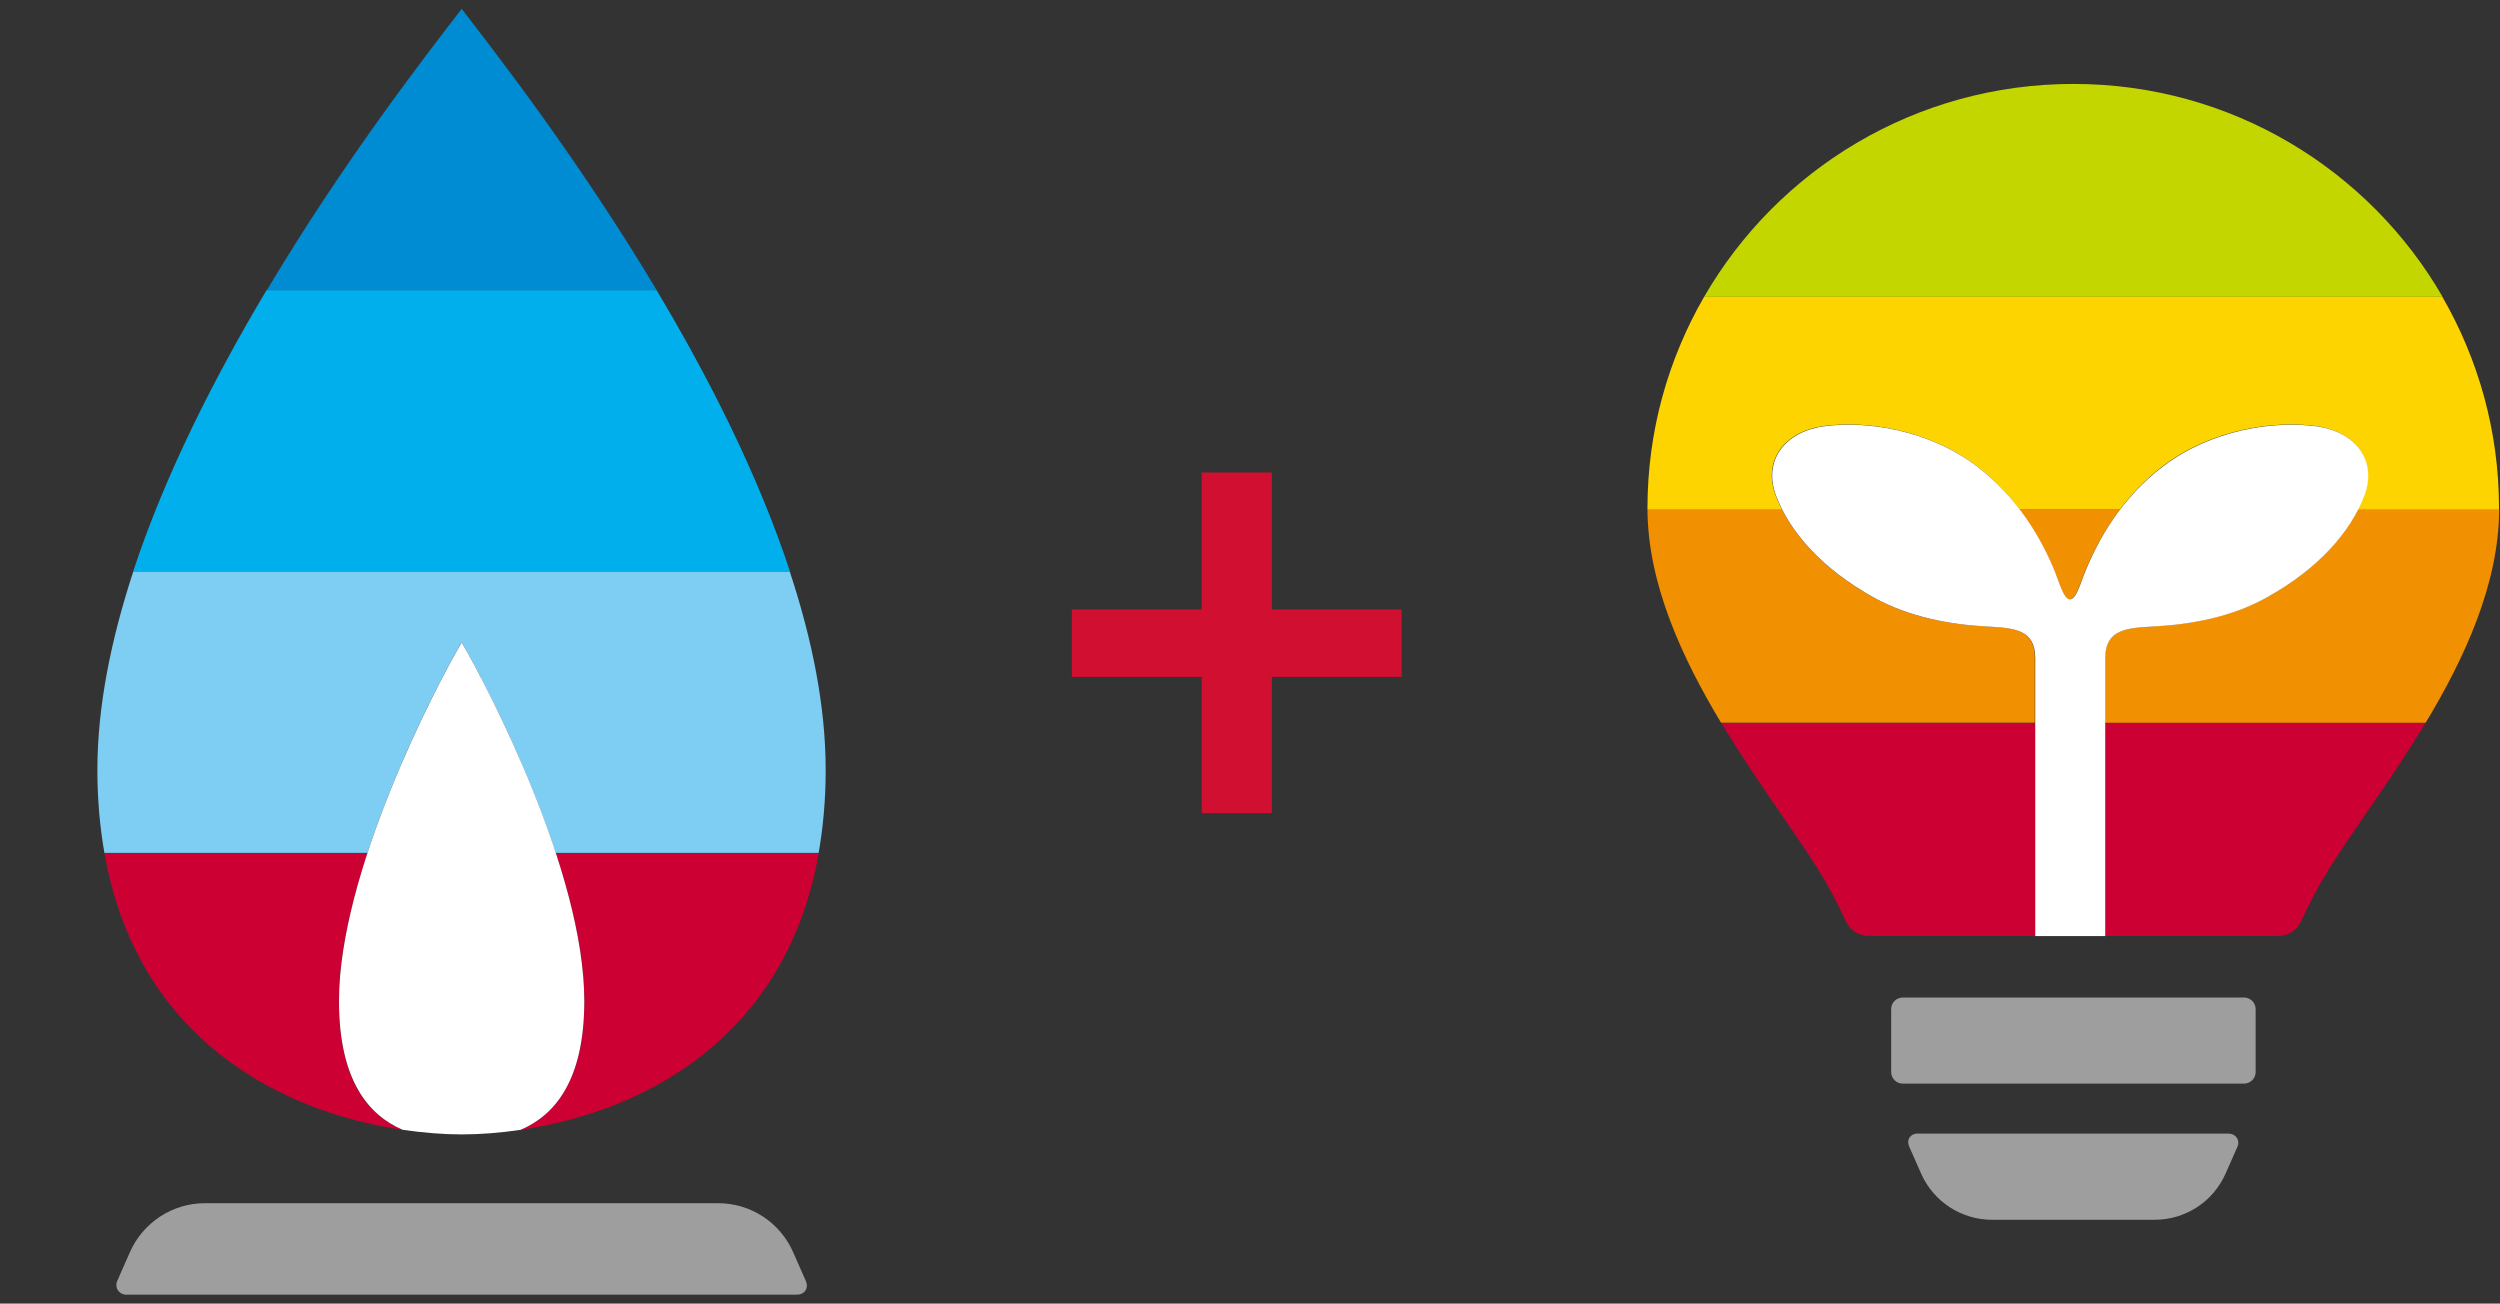 <svg width="140" height="73" viewBox="0 0 140 73" fill="none" xmlns="http://www.w3.org/2000/svg">
<rect x="0" y="0" width="140" height="73" fill="#333333" stroke="none"/>
<g clip-path="url(#clip0_8817_257118)">
<path d="M7.062 72.501H44.628C44.832 72.501 45.006 72.418 45.104 72.266C45.203 72.115 45.21 71.926 45.127 71.737L44.417 70.125C43.684 68.453 42.037 67.379 40.216 67.379H11.475C9.654 67.379 8.007 68.461 7.274 70.125L6.563 71.737C6.488 71.903 6.503 72.1 6.601 72.251C6.699 72.402 6.873 72.501 7.062 72.501Z" fill="#9E9E9E"/>
<path d="M25.855 0.5C23.8 3.155 19.229 9.064 14.938 16.259H36.781C32.481 9.064 27.91 3.155 25.855 0.5Z" fill="#008CD3"/>
<path d="M44.241 32.01C42.45 26.57 39.678 21.116 36.769 16.251H14.926C12.024 21.116 9.244 26.57 7.453 32.01H44.234H44.241Z" fill="#00AFEC"/>
<path d="M44.243 32.01H7.463C6.224 35.785 5.453 39.56 5.453 43.116C5.453 44.795 5.597 46.331 5.846 47.761H20.579C22.287 42.541 24.886 37.608 25.846 35.974C26.813 37.608 29.404 42.541 31.112 47.761H45.845C46.094 46.331 46.238 44.795 46.238 43.116C46.238 39.553 45.475 35.785 44.228 32.01H44.243Z" fill="#7ECEF4"/>
<path d="M18.975 56.053C18.975 53.526 19.648 50.606 20.577 47.769H5.844C7.71 58.33 15.93 62.309 22.541 63.27C20.653 62.461 18.975 60.547 18.975 56.053Z" fill="#CC0033"/>
<path d="M32.722 56.053C32.722 60.547 31.038 62.461 29.156 63.27C35.775 62.309 43.988 58.33 45.854 47.769H31.121C32.05 50.606 32.722 53.526 32.722 56.053Z" fill="#CC0033"/>
<path d="M32.72 56.053C32.72 48.865 27.341 38.501 25.852 35.981C24.364 38.501 18.984 48.865 18.984 56.053C18.984 60.546 20.669 62.46 22.551 63.27C23.714 63.436 24.832 63.527 25.852 63.527C26.872 63.527 27.991 63.444 29.154 63.27C31.043 62.46 32.72 60.546 32.72 56.053Z" fill="white"/>
</g>
<path d="M67.298 45.54V37.908H60.026V34.128H67.298V26.46H71.222V34.128H78.494V37.908H71.222V45.54H67.298Z" fill="#D00F31"/>
<g clip-path="url(#clip1_8817_257118)">
<path d="M116.112 4.7C107.262 4.7 99.544 9.5 95.43 16.624H136.787C132.673 9.5 124.955 4.7 116.112 4.7Z" fill="#C3D600"/>
<path d="M136.787 16.624H95.429C93.417 20.109 92.258 24.144 92.258 28.451C92.258 28.485 92.258 28.52 92.258 28.548H99.794C99.662 28.284 99.543 28.026 99.445 27.762C98.684 25.772 99.948 24.158 102.121 23.859C104.488 23.532 107.981 24.054 110.67 26.085C111.648 26.823 112.444 27.672 113.101 28.541H118.71C119.366 27.672 120.163 26.83 121.14 26.085C123.83 24.054 127.322 23.532 129.69 23.859C131.869 24.158 133.127 25.772 132.365 27.762C132.267 28.019 132.149 28.284 132.016 28.548H139.944C139.944 28.548 139.944 28.479 139.944 28.451C139.944 24.144 138.784 20.109 136.773 16.624H136.787Z" fill="#FDD300"/>
<path d="M115.085 32.069C115.085 32.069 115.106 32.132 115.12 32.166C115.204 32.382 115.281 32.584 115.351 32.779C115.532 33.245 115.7 33.565 115.909 33.565C116.119 33.565 116.287 33.245 116.468 32.779C116.538 32.584 116.615 32.382 116.699 32.166C116.713 32.132 116.72 32.104 116.734 32.069C117.16 31.012 117.795 29.766 118.71 28.556H113.102C114.017 29.766 114.652 31.011 115.078 32.076L115.085 32.069Z" fill="#F19000"/>
<path d="M126.906 33.46C124.916 34.559 122.604 34.97 120.62 35.074C119.062 35.158 117.896 35.234 117.875 36.813V40.48H135.833C138.04 36.821 139.926 32.702 139.954 28.556H132.026C131.132 30.295 129.463 32.041 126.906 33.467V33.46Z" fill="#F19000"/>
<path d="M113.953 36.814C113.932 35.234 112.766 35.158 111.208 35.074C109.217 34.97 106.905 34.566 104.921 33.46C102.358 32.041 100.689 30.288 99.802 28.549H92.258C92.286 32.695 94.179 36.814 96.379 40.473H113.946V36.807L113.953 36.814Z" fill="#F19000"/>
<path d="M117.875 52.411H127.605C128.15 52.411 128.632 52.091 128.855 51.597C129.302 50.616 129.826 49.635 130.413 48.682C131.782 46.476 133.926 43.645 135.833 40.48H117.875V52.404V52.411Z" fill="#CC0033"/>
<path d="M96.391 40.48C98.297 43.652 100.435 46.483 101.811 48.682C102.405 49.628 102.922 50.616 103.369 51.597C103.592 52.091 104.074 52.411 104.619 52.411H113.958V40.486H96.391V40.48Z" fill="#CC0033"/>
<path d="M106.556 55.861H125.667C126.023 55.861 126.316 56.154 126.316 56.508V60.035C126.316 60.39 126.023 60.682 125.667 60.682H106.556C106.193 60.682 105.906 60.39 105.906 60.035V56.508C105.906 56.147 106.2 55.861 106.556 55.861Z" fill="#9E9E9E"/>
<path d="M124.835 63.48H107.38C107.185 63.48 107.024 63.563 106.933 63.702C106.842 63.841 106.835 64.022 106.912 64.203L107.583 65.72C108.274 67.292 109.839 68.308 111.557 68.308H120.659C122.384 68.308 123.941 67.292 124.633 65.72L125.303 64.203C125.373 64.043 125.359 63.862 125.262 63.716C125.164 63.57 125.003 63.486 124.829 63.486L124.835 63.48Z" fill="#9E9E9E"/>
<path d="M129.703 23.873C127.335 23.546 123.843 24.068 121.154 26.1C118.807 27.867 117.48 30.246 116.746 32.076C116.746 32.076 116.725 32.131 116.711 32.166C116.627 32.382 116.551 32.584 116.481 32.778C116.299 33.244 116.132 33.564 115.922 33.564C115.712 33.564 115.545 33.244 115.363 32.778C115.293 32.584 115.217 32.382 115.133 32.166C115.119 32.131 115.112 32.103 115.098 32.069C114.364 30.246 113.03 27.874 110.69 26.1C108.001 24.068 104.509 23.546 102.141 23.873C99.962 24.173 98.704 25.787 99.466 27.776C100.22 29.766 101.994 31.832 104.942 33.467C106.932 34.566 109.244 34.977 111.228 35.081C112.786 35.164 113.952 35.241 113.973 36.82V52.418H117.892V36.82C117.913 35.241 119.079 35.164 120.637 35.081C122.628 34.977 124.94 34.573 126.923 33.467C129.871 31.832 131.638 29.759 132.399 27.776C133.161 25.787 131.897 24.173 129.724 23.873H129.703Z" fill="white"/>
</g>
<defs>
<clipPath id="clip0_8817_257118">
<rect width="40.8" height="72" fill="white" transform="translate(5.453 0.5)"/>
</clipPath>
<clipPath id="clip1_8817_257118">
<rect width="47.7" height="63.6" fill="white" transform="translate(92.258 4.7)"/>
</clipPath>
</defs>
</svg>
